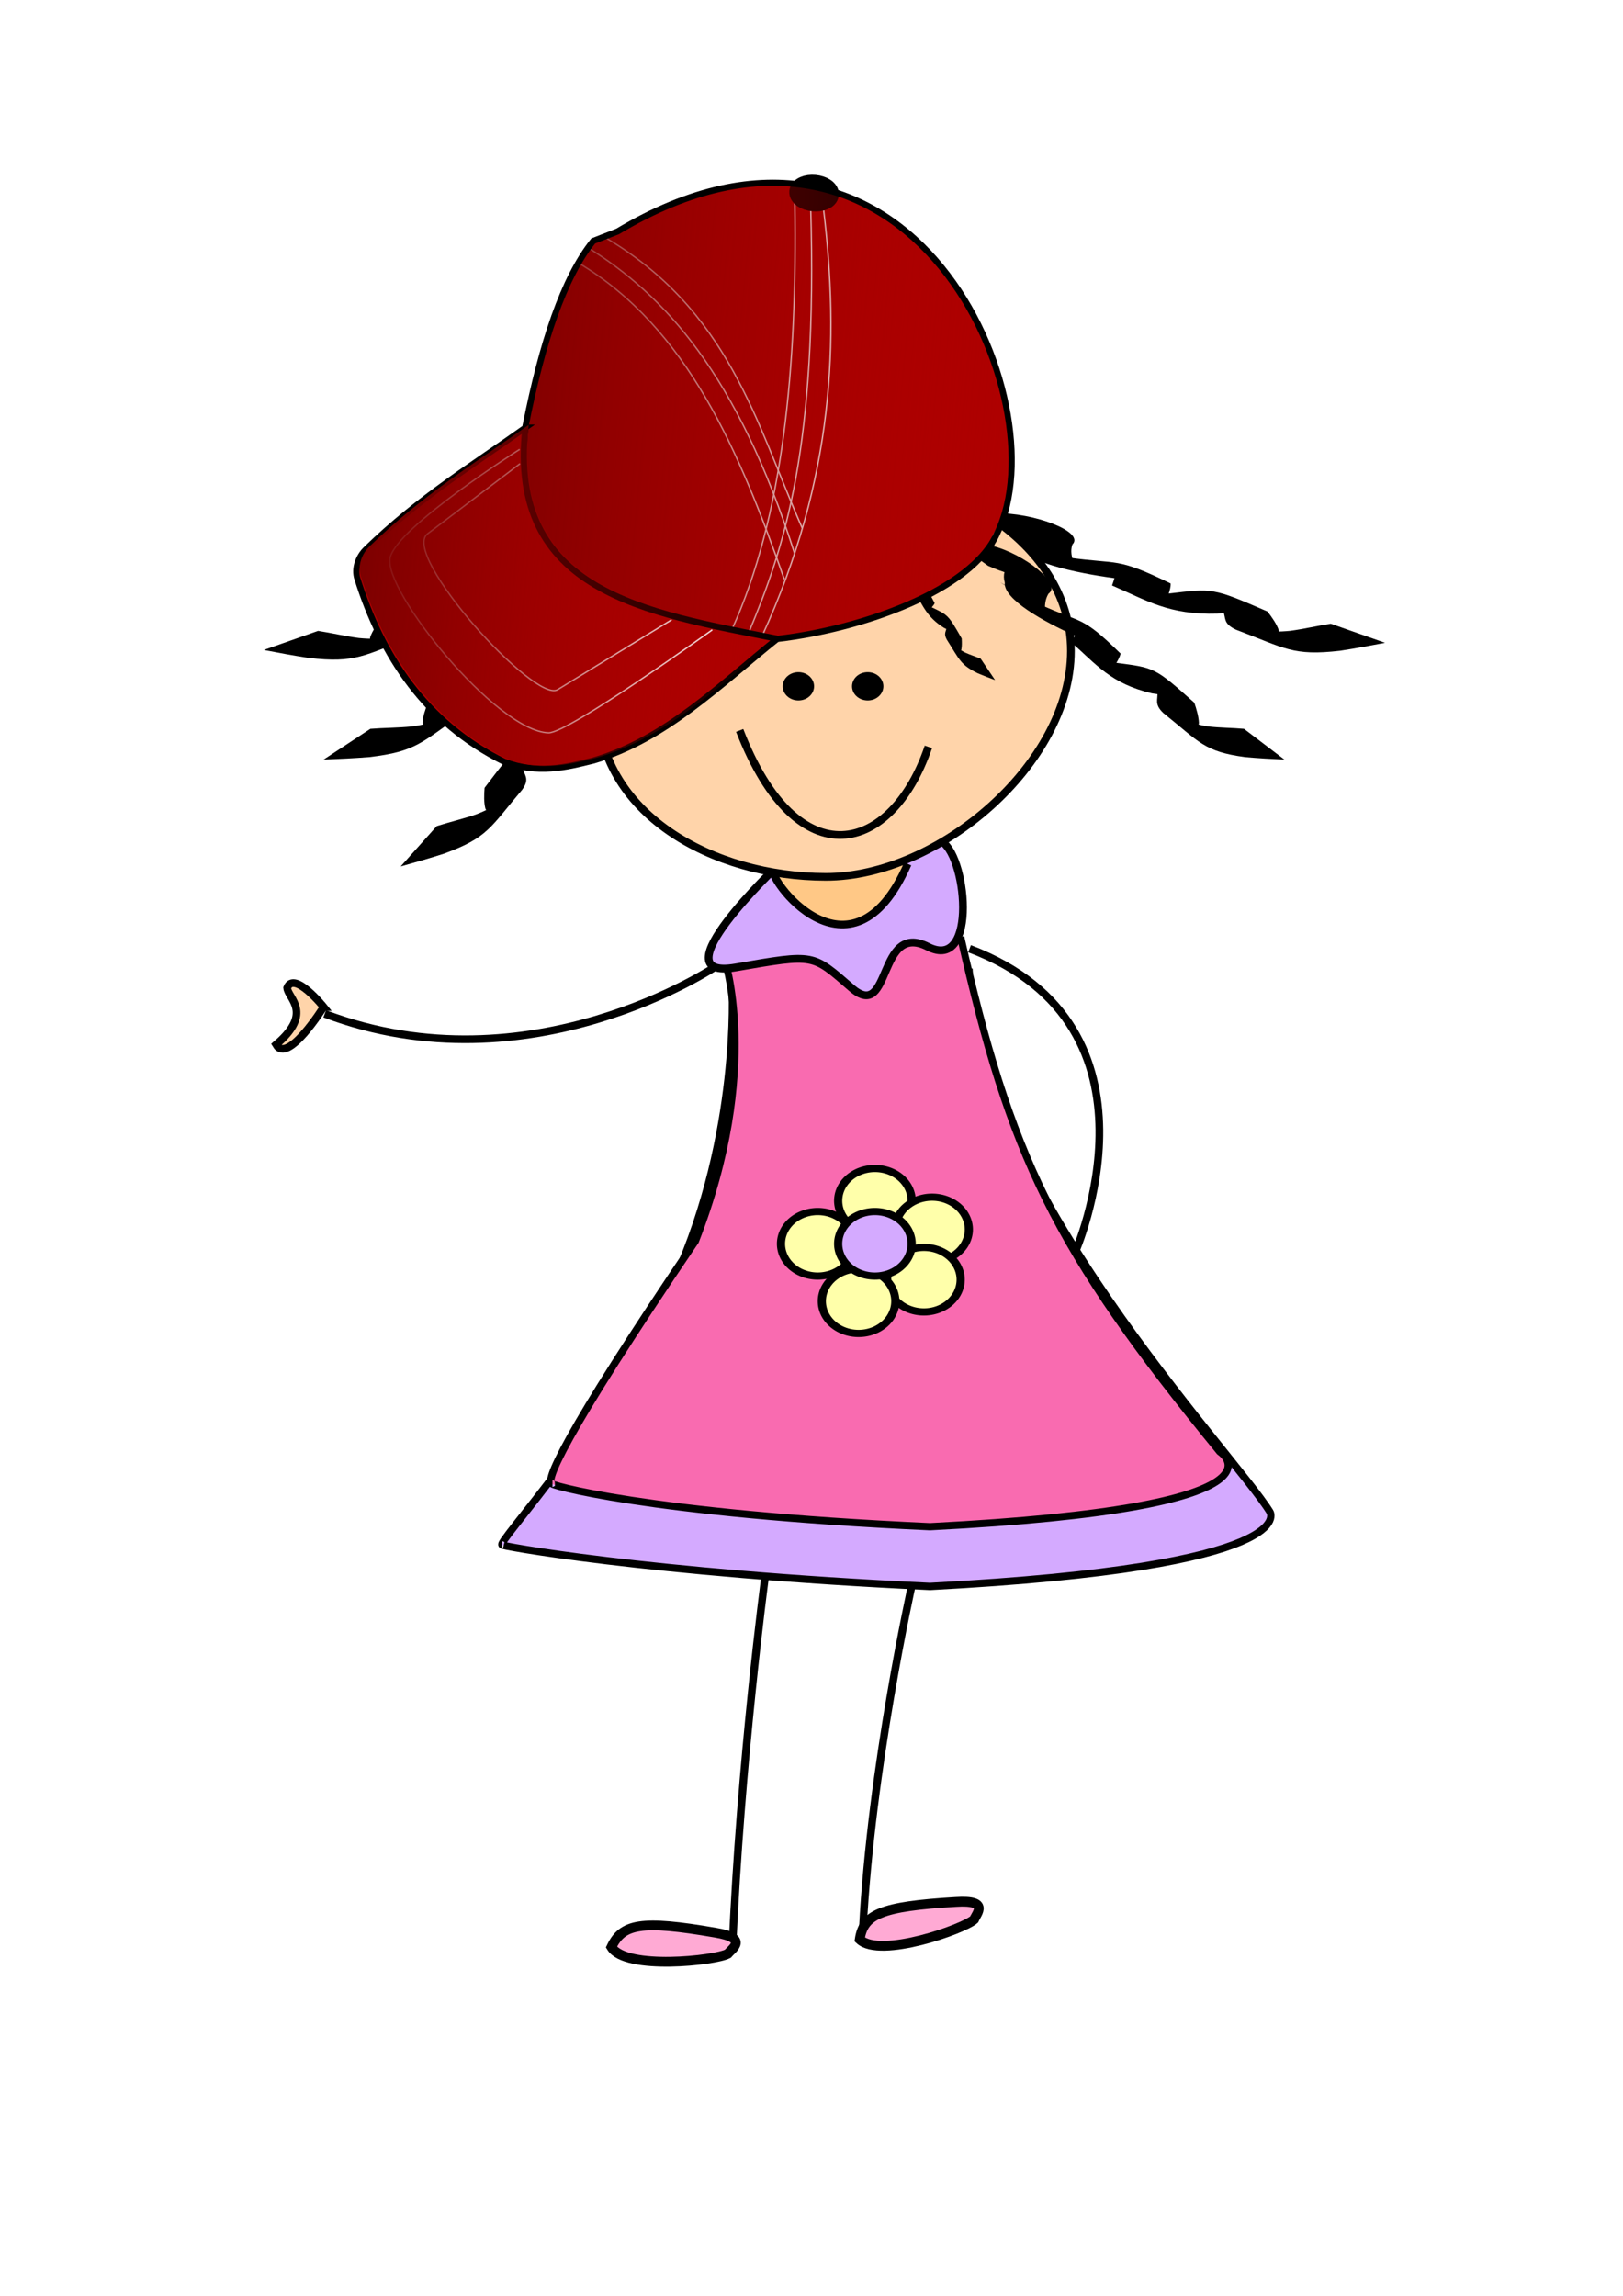 <?xml version="1.0" encoding="UTF-8" standalone="no"?>
<svg
   xmlns:dc="http://purl.org/dc/elements/1.1/"
   xmlns:cc="http://creativecommons.org/ns#"
   xmlns:rdf="http://www.w3.org/1999/02/22-rdf-syntax-ns#"
   xmlns:svg="http://www.w3.org/2000/svg"
   xmlns="http://www.w3.org/2000/svg"
   xmlns:xlink="http://www.w3.org/1999/xlink"
   xmlns:sodipodi="http://sodipodi.sourceforge.net/DTD/sodipodi-0.dtd"
   xmlns:inkscape="http://www.inkscape.org/namespaces/inkscape"
   width="793.701"
   height="1122.52"
   id="svg2"
   version="1.1"
   inkscape:version="0.48.4 r9939"
   sodipodi:docname="little-girl.svg"
   inkscape:export-filename="C:\Users\JamesB\Desktop\little-girl.png"
   inkscape:export-xdpi="65.628311"
   inkscape:export-ydpi="65.628311">
  <sodipodi:namedview
     pagecolor="#ffffff"
     bordercolor="#666666"
     borderopacity="1"
     objecttolerance="10"
     gridtolerance="10"
     guidetolerance="10"
     inkscape:pageopacity="0"
     inkscape:pageshadow="2"
     inkscape:window-width="843"
     inkscape:window-height="736"
     id="namedview50"
     showgrid="false"
     inkscape:zoom="0.29732611"
     inkscape:cx="753.38834"
     inkscape:cy="551.43912"
     inkscape:window-x="343"
     inkscape:window-y="70"
     inkscape:window-maximized="0"
     inkscape:current-layer="svg2" />
  <title
     id="title4">cute doll</title>
  <defs
     id="defs6">
    <linearGradient
       id="linearGradient15768">
      <stop
         id="stop15770"
         offset="0"
         stop-color="#fbb300" />
      <stop
         id="stop15772"
         offset="1"
         stop-opacity="0"
         stop-color="#fbb300" />
    </linearGradient>
    <radialGradient
       gradientUnits="userSpaceOnUse"
       r="36.937"
       fy="207.97"
       fx="-100.528"
       cy="207.97"
       cx="-100.528"
       gradientTransform="scale(0.973,1.027)"
       id="radialGradient15774"
       xlink:href="#linearGradient15768" />
    <radialGradient
       r="36.937"
       fy="207.97"
       fx="-100.528"
       cy="207.97"
       cx="-100.528"
       gradientTransform="scale(0.973,1.027)"
       gradientUnits="userSpaceOnUse"
       id="radialGradient15778"
       xlink:href="#linearGradient15768" />
    <radialGradient
       inkscape:collect="always"
       xlink:href="#linearGradient15768"
       id="radialGradient3029"
       gradientUnits="userSpaceOnUse"
       gradientTransform="scale(0.973,1.027)"
       cx="-100.528"
       cy="207.97"
       fx="-100.528"
       fy="207.97"
       r="36.937" />
    <radialGradient
       inkscape:collect="always"
       xlink:href="#linearGradient15768"
       id="radialGradient3032"
       gradientUnits="userSpaceOnUse"
       gradientTransform="scale(0.973,1.027)"
       cx="-100.528"
       cy="207.97"
       fx="-100.528"
       fy="207.97"
       r="36.937" />
    <filter
       color-interpolation-filters="sRGB"
       inkscape:collect="always"
       id="filter3412">
      <feGaussianBlur
         inkscape:collect="always"
         stdDeviation="0.626"
         id="feGaussianBlur3414" />
    </filter>
    <filter
       color-interpolation-filters="sRGB"
       inkscape:collect="always"
       id="filter3408">
      <feGaussianBlur
         inkscape:collect="always"
         stdDeviation="0.626"
         id="feGaussianBlur3410" />
    </filter>
    <filter
       color-interpolation-filters="sRGB"
       inkscape:collect="always"
       id="filter3404">
      <feGaussianBlur
         inkscape:collect="always"
         stdDeviation="0.626"
         id="feGaussianBlur3406" />
    </filter>
    <filter
       color-interpolation-filters="sRGB"
       inkscape:collect="always"
       id="filter3392">
      <feGaussianBlur
         inkscape:collect="always"
         stdDeviation="0.704"
         id="feGaussianBlur3394" />
    </filter>
    <filter
       color-interpolation-filters="sRGB"
       inkscape:collect="always"
       id="filter3400">
      <feGaussianBlur
         inkscape:collect="always"
         stdDeviation="0.704"
         id="feGaussianBlur3402" />
    </filter>
    <filter
       color-interpolation-filters="sRGB"
       inkscape:collect="always"
       id="filter3396">
      <feGaussianBlur
         inkscape:collect="always"
         stdDeviation="0.704"
         id="feGaussianBlur3398" />
    </filter>
    <linearGradient
       inkscape:collect="always"
       xlink:href="#linearGradient3456"
       id="linearGradient3490"
       gradientUnits="userSpaceOnUse"
       gradientTransform="translate(309.333,95.164)"
       x1="-207.055"
       y1="420.934"
       x2="31.341"
       y2="420.934" />
    <linearGradient
       id="linearGradient3456">
      <stop
         style="stop-color:#7c0000;stop-opacity:1;"
         offset="0"
         id="stop3458" />
      <stop
         style="stop-color:#ae0000;stop-opacity:0;"
         offset="1"
         id="stop3460" />
    </linearGradient>
    <filter
       color-interpolation-filters="sRGB"
       inkscape:collect="always"
       id="filter3416">
      <feGaussianBlur
         inkscape:collect="always"
         stdDeviation="0.755"
         id="feGaussianBlur3418" />
    </filter>
    <filter
       color-interpolation-filters="sRGB"
       inkscape:collect="always"
       id="filter3420">
      <feGaussianBlur
         inkscape:collect="always"
         stdDeviation="0.755"
         id="feGaussianBlur3422" />
    </filter>
    <linearGradient
       inkscape:collect="always"
       xlink:href="#linearGradient3456"
       id="linearGradient3492"
       gradientUnits="userSpaceOnUse"
       gradientTransform="translate(35.139,4.89)"
       x1="-8.554"
       y1="611.936"
       x2="202.503"
       y2="611.936" />
    <linearGradient
       id="linearGradient3053">
      <stop
         style="stop-color:#7c0000;stop-opacity:1;"
         offset="0"
         id="stop3055" />
      <stop
         style="stop-color:#ae0000;stop-opacity:0;"
         offset="1"
         id="stop3057" />
    </linearGradient>
    <linearGradient
       y2="611.936"
       x2="202.503"
       y1="611.936"
       x1="-8.554"
       gradientTransform="translate(35.139,4.89)"
       gradientUnits="userSpaceOnUse"
       id="linearGradient3074"
       xlink:href="#linearGradient3456"
       inkscape:collect="always" />
  </defs>
  <g
     id="g3063"
     transform="translate(50.45,97.536)">
    <path
       d="m 307.587,385.753 c 0,0 3.994,70.921 -27.957,141.841 -31.95,70.921 -88.454,130.201 -84.461,130.201 -3.994,0 70.354,13.895 209.174,20.342 183.714,-9.671 166.242,-36.46 166.242,-36.46 C 552.171,611.948 427.401,482.463 423.407,376.082"
       id="path3579"
       stroke-miterlimit="4"
       inkscape:connector-curvature="0"
       style="fill:#d4aaff;fill-rule:evenodd;stroke:#000000;stroke-width:3.594;stroke-miterlimit:4" />
    <path
       d="m 303.528,370.191 c 0,0 19.044,54.478 -13.892,139.029 -66.399,98.04 -73.897,118.655 -69.903,118.655 -3.994,0 45.791,14.799 184.611,21.055 183.714,-9.384 141.679,-36.694 141.679,-36.694 C 464.333,512.509 443.64,467.109 419.347,360.613"
       id="path2064"
       stroke-miterlimit="4"
       inkscape:connector-curvature="0"
       style="fill:#f96bb0;fill-rule:evenodd;stroke:#000000;stroke-width:3.54;stroke-miterlimit:4" />
    <path
       d="m 330.03,325.55 c 0,0 -59.722,56.671 -20.695,49.935 39.026,-6.737 37.252,-6.737 56.766,10.105 19.513,16.842 12.417,-32.841 37.252,-20.21 24.835,12.631 18.913,-46.754 5.806,-51.905"
       id="path2819"
       stroke-miterlimit="4"
       inkscape:connector-curvature="0"
       style="fill:#d4aaff;fill-rule:evenodd;stroke:#000000;stroke-width:3.804;stroke-miterlimit:4" />
    <path
       d="m 327.148,325.669 c -3.613,5.642 38.663,62.486 66.316,-0.823"
       id="path2059"
       stroke-miterlimit="4"
       inkscape:connector-curvature="0"
       style="fill:#ffc886;fill-rule:evenodd;stroke:#000000;stroke-width:3.748;stroke-miterlimit:4" />
    <g
       transform="matrix(1,0,0,0.878,279.565,142.426)"
       id="g10424"
       style="fill:#00ff00">
      <path
         d="m 115.82,395.385 a 17.972,17.972 0 1 1 -35.944,0 17.972,17.972 0 1 1 35.944,0 z"
         id="path8898"
         stroke-miterlimit="4"
         inkscape:connector-curvature="0"
         style="fill:#ffffaa;stroke:#000000;stroke-width:4;stroke-miterlimit:4" />
      <path
         d="m 143.776,411.36 a 17.972,17.972 0 1 1 -35.944,0 17.972,17.972 0 1 1 35.944,0 z"
         id="path8900"
         stroke-miterlimit="4"
         inkscape:connector-curvature="0"
         style="fill:#ffffaa;stroke:#000000;stroke-width:4;stroke-miterlimit:4" />
      <path
         d="m 139.782,439.316 a 17.972,17.972 0 1 1 -35.944,0 17.972,17.972 0 1 1 35.944,0 z"
         id="path8902"
         stroke-miterlimit="4"
         inkscape:connector-curvature="0"
         style="fill:#ffffaa;stroke:#000000;stroke-width:4;stroke-miterlimit:4" />
      <path
         d="m 107.832,451.298 a 17.972,17.972 0 1 1 -35.944,0 17.972,17.972 0 1 1 35.944,0 z"
         id="path8904"
         stroke-miterlimit="4"
         inkscape:connector-curvature="0"
         style="fill:#ffffaa;stroke:#000000;stroke-width:4;stroke-miterlimit:4" />
      <path
         d="m 87.863,419.347 a 17.972,17.972 0 1 1 -35.944,0 17.972,17.972 0 1 1 35.944,0 z"
         id="path8906"
         stroke-miterlimit="4"
         inkscape:connector-curvature="0"
         style="fill:#ffffaa;stroke:#000000;stroke-width:4;stroke-miterlimit:4" />
      <path
         d="m 115.82,419.347 a 17.972,17.972 0 1 1 -35.944,0 17.972,17.972 0 1 1 35.944,0 z"
         id="path8896"
         stroke-miterlimit="4"
         inkscape:connector-curvature="0"
         style="fill:#d4aaff;stroke:#000000;stroke-width:4;stroke-miterlimit:4" />
    </g>
    <path
       id="path10432"
       d="m 108.345,398.147 c 100.513,38.057 191.372,-23.234 191.372,-23.234"
       stroke-miterlimit="4"
       inkscape:connector-curvature="0"
       style="fill:none;stroke:#000000;stroke-width:3.748;stroke-miterlimit:4" />
    <path
       id="path11192"
       d="M 423.691,366.329 C 524.204,404.386 475.28,514.867 475.28,514.867"
       stroke-miterlimit="4"
       inkscape:connector-curvature="0"
       style="fill:none;stroke:#000000;stroke-width:3.748;stroke-miterlimit:4" />
    <path
       id="path11194"
       d="m 307.646,856.356 c 3.994,-92.897 15.975,-182.288 15.975,-182.288"
       stroke-miterlimit="4"
       inkscape:connector-curvature="0"
       style="fill:none;stroke:#000000;stroke-width:3.748;stroke-miterlimit:4" />
    <path
       id="path11196"
       d="m 371.497,845.84 c 3.994,-78.875 23.963,-168.266 23.963,-168.266"
       stroke-miterlimit="4"
       inkscape:connector-curvature="0"
       style="fill:none;stroke:#000000;stroke-width:3.748;stroke-miterlimit:4" />
    <path
       id="path11200"
       d="m 107.832,394.817 c 0,0 -14.475,-17.955 -17.856,-9.367 0.423,5.25 13.023,12.095 -5.402,27.786 5.664,9.755 23.257,-18.419 23.257,-18.419 z"
       stroke-miterlimit="4"
       inkscape:connector-curvature="0"
       style="fill:#ffd4aa;fill-rule:evenodd;stroke:#000000;stroke-width:3.748;stroke-miterlimit:4" />
    <path
       id="path11960"
       d="m 305.495,857.744 c 2.043,-2.562 10.366,-7.591 -6.167,-10.318 -36.353,-6.292 -45.368,-4.304 -50.773,7.061 6.978,11.379 50.812,6.587 56.94,3.257 z"
       stroke-miterlimit="4"
       inkscape:connector-curvature="0"
       style="fill:#ffaad4;fill-rule:evenodd;stroke:#000000;stroke-width:4.773;stroke-miterlimit:4" />
    <path
       id="path11962"
       d="m 425.935,840.971 c 1.218,-2.938 7.775,-9.688 -9,-8.566 -36.969,2.181 -45.091,6.149 -46.961,18.355 10.096,9.406 51.023,-5.181 55.961,-9.79 z"
       stroke-miterlimit="4"
       inkscape:connector-curvature="0"
       style="fill:#ffaad4;fill-rule:evenodd;stroke:#000000;stroke-width:4.773;stroke-miterlimit:4" />
    <path
       d="m 105.106,210.93 c 6.299,0.96 13.016,2.57 19.919,3.487 21.281,2.077 34.263,-5.551 -1.594,7.932 7.416,-2.912 6.675,-5.392 7.174,-8.443 1.082,-2.975 3.134,-5.913 5.429,-8.925 26.959,-11.695 26.619,-11.39 48.824,-8.739 25.163,-1.306 30.169,-5.624 0.317,4.967 0.369,-3.447 -1.958,-6.566 -1.744,-9.952 26.77,-13.041 24.935,-9.178 50.315,-12.717 16.572,-2.093 49.517,-12.78 -3.183,3.149 1.32,-3.33 1.962,-6.341 0.9,-9.472 -6.259,-6.247 18.89,-15.682 37.904,-15.338 7.21,1.524 12.441,1.25 21.853,-0.269 -28.865,12.228 -19.274,8.354 -23.047,0.3 -2.536,-6.834 26.543,-16.16 42.313,-13.785 6.604,0.5 12.97,0.98 19.994,0.919 20.087,-6.906 -24.697,14.048 -9.805,2.557 0.667,-3.179 -1.615,-5.462 -6.071,-7.582 l 25.709,-9.411 c 4.657,2.236 7.166,4.654 6.991,7.929 -3.287,6.423 -21.892,14.11 -40.321,16.571 -7.571,-0.071 -14.782,-0.636 -21.632,-1.358 -24.79,0.776 16.794,-11.795 8.947,-5.042 4.101,8.711 5.688,9.143 -25.817,19.144 -9.691,1.215 -15.972,1.337 -23.391,-0.088 -22.935,1.681 19.966,-13.809 12.528,-3.742 1.221,3.126 1.721,6.152 -0.639,9.54 -1.39,7.983 -26.607,13.499 -46.248,16.124 -23.357,2.922 -31.399,3.642 0.182,-6.176 -1.202,3.153 -0.003,6.487 1.154,9.723 -16.996,7.289 -27.697,14.497 -51.567,13.772 -20.02,-2.478 -30.08,1.987 3.28,-9.651 -3,2.797 -6.18,5.716 -6.076,8.648 -1.465,3.032 0.287,5.829 -6.245,8.849 -24.126,9.12 -27.766,12.941 -50.96,10.304 -7.518,-1.145 -15.106,-2.58 -21.927,-3.889 l 26.533,-9.336 z"
       id="path14238"
       inkscape:connector-curvature="0"
       style="fill:#000000;fill-rule:nonzero;stroke-width:1px" />
    <path
       d="m 600.345,207.424 c -6.299,0.96 -13.016,2.57 -19.919,3.487 -21.281,2.077 -34.263,-5.551 1.594,7.932 -7.416,-2.912 -6.675,-5.392 -7.174,-8.443 -1.082,-2.975 -3.134,-5.913 -5.429,-8.925 -26.959,-11.695 -26.619,-11.39 -48.824,-8.739 -25.163,-1.306 -30.169,-5.624 -0.317,4.967 -0.369,-3.447 1.958,-6.566 1.744,-9.952 -26.77,-13.041 -24.935,-9.178 -50.315,-12.717 -16.572,-2.093 -49.517,-12.78 3.183,3.149 -1.32,-3.33 -1.962,-6.341 -0.901,-9.472 6.259,-6.247 -18.89,-15.682 -37.904,-15.338 -7.21,1.524 -12.441,1.25 -21.853,-0.269 28.865,12.228 19.274,8.354 23.047,0.3 2.536,-6.834 -26.543,-16.16 -42.313,-13.785 -6.604,0.5 -12.97,0.98 -19.994,0.919 -20.087,-6.906 24.697,14.048 9.805,2.557 -0.667,-3.179 1.615,-5.462 6.071,-7.582 l -25.709,-9.411 c -4.657,2.236 -7.166,4.654 -6.991,7.929 3.287,6.423 21.892,14.11 40.321,16.571 7.571,-0.071 14.782,-0.636 21.632,-1.358 24.79,0.776 -16.794,-11.795 -8.947,-5.042 -4.101,8.711 -5.688,9.143 25.817,19.144 9.691,1.215 15.972,1.337 23.391,-0.088 22.935,1.681 -19.966,-13.809 -12.528,-3.742 -1.221,3.126 -1.721,6.152 0.639,9.54 1.39,7.983 26.607,13.499 46.248,16.124 23.357,2.922 31.399,3.642 -0.182,-6.176 1.202,3.154 0.003,6.487 -1.154,9.723 16.996,7.289 27.697,14.497 51.567,13.772 20.02,-2.478 30.08,1.987 -3.28,-9.651 3,2.797 6.18,5.716 6.076,8.648 1.465,3.032 -0.287,5.829 6.245,8.849 24.126,9.12 27.766,12.941 50.96,10.304 7.518,-1.145 15.106,-2.58 21.927,-3.889 l -26.533,-9.336 z"
       id="path15002"
       inkscape:connector-curvature="0"
       style="fill:#000000;fill-rule:nonzero;stroke-width:1px" />
    <path
       id="path11198"
       d="m 362.948,130.466 -47.19,-31.81 -12.419,27.569 62.093,10.603 62.093,-23.327 -27.321,-19.086 -37.256,36.051 z"
       stroke-miterlimit="4"
       inkscape:connector-curvature="0"
       style="fill:#ffffaa;fill-rule:evenodd;stroke:#000000;stroke-width:3.757;stroke-miterlimit:4" />
    <path
       id="path1291"
       d="m 473.263,220.782 c 0,55.149 -64.699,110.425 -119.814,110.425 -55.114,0 -111.826,-30.737 -111.826,-85.886 0,-55.149 56.712,-113.93 111.826,-113.93 55.114,0 119.814,34.242 119.814,89.391 z"
       stroke-miterlimit="4"
       inkscape:connector-curvature="0"
       style="fill:#ffd4aa;fill-rule:evenodd;stroke:#000000;stroke-width:3.748;stroke-miterlimit:4" />
    <path
       d="m 345.656,238.028 a 5.661,4.915 0 1 1 -11.323,0 5.661,4.915 0 1 1 11.323,0 z"
       id="path6614"
       stroke-miterlimit="4"
       inkscape:connector-curvature="0"
       style="fill:#000000;stroke:#000000;stroke-width:4;stroke-miterlimit:4" />
    <path
       d="m 379.55,238.028 a 5.661,4.915 0 1 1 -11.323,0 5.661,4.915 0 1 1 11.323,0 z"
       id="path8132"
       stroke-miterlimit="4"
       inkscape:connector-curvature="0"
       style="fill:#000000;stroke:#000000;stroke-width:4;stroke-miterlimit:4" />
    <path
       id="path8136"
       d="m 311.28,259.604 c 28.381,73.31 74.542,60.279 92.29,8.037"
       stroke-miterlimit="4"
       inkscape:connector-curvature="0"
       style="fill:none;stroke:#000000;stroke-width:3.783;stroke-miterlimit:4" />
    <path
       d="m 557.909,258.82 c -5.503,-0.504 -11.519,-0.475 -17.515,-1.157 -18.293,-2.828 -27.185,-13.145 -0.69,8.024 -5.448,-4.497 -4.198,-6.725 -3.837,-9.785 -0.145,-3.12 -1.109,-6.424 -2.257,-9.854 -19.522,-17.421 -19.317,-17.049 -38.527,-19.532 -20.671,-6.978 -23.749,-12.286 -1.53,4.726 0.57,-3.413 3.308,-5.898 3.992,-9.217 -19.022,-18.678 -18.475,-14.53 -38.757,-23.715 -13.299,-5.787 -38.076,-23.594 1.855,3.765 -0.253,-3.516 -0.022,-6.571 1.662,-9.354 6.816,-4.612 -11.771,-19.439 -27.73,-23.426 -6.407,-0.166 -10.703,-1.619 -18.173,-5.224 20.978,18.369 13.96,12.448 19.16,5.526 3.859,-6.025 -18.037,-21.639 -31.806,-22.928 -5.64,-1.017 -11.075,-2 -16.923,-3.654 -15.007,-11.234 17.035,19.18 7.533,4.698 0.254,-3.223 2.74,-4.909 6.999,-5.945 l -19.061,-14.931 c -4.457,1.101 -7.167,2.867 -7.856,6.071 1.107,6.951 14.678,18.602 29.434,25.167 6.337,1.651 12.5,2.744 18.402,3.603 20.495,6.382 -11.013,-15.208 -6.184,-6.903 -5.643,7.482 -7.078,7.54 16.671,24.357 7.78,3.375 12.991,4.92 19.547,5.228 18.716,6.834 -13.147,-17.875 -9.504,-6.461 -1.816,2.742 -3.004,5.552 -1.898,9.36 -0.874,8.027 18.769,19.084 34.495,26.081 18.751,8.129 25.281,10.651 1.422,-6.007 0.2,3.319 -1.65,6.267 -3.44,9.13 12.329,10.902 19.424,20.295 39.534,25.018 17.342,2.154 24.602,8.753 -0.279,-10.067 1.792,3.383 3.702,6.925 2.868,9.734 0.451,3.261 -1.725,5.565 2.958,9.966 17.814,14.29 19.879,18.808 39.911,21.53 6.567,0.602 13.267,0.939 19.293,1.224 l -19.768,-15.046 z"
       id="path15004"
       inkscape:connector-curvature="0"
       style="fill:#000000;fill-rule:nonzero;stroke-width:1px" />
    <path
       d="m 163.13,306.389 c 6.002,-1.933 12.736,-3.487 19.237,-5.722 19.613,-7.541 26.511,-19.844 3.138,7.569 4.764,-5.776 2.709,-7.6 1.403,-10.461 -0.758,-3.051 -0.654,-6.496 -0.382,-10.112 16.685,-21.96 16.565,-21.547 37.305,-28.995 21.048,-12.175 22.923,-18.111 3.104,4.163 -1.644,-3.147 -5.436,-4.827 -7.18,-7.854 15.755,-23.043 16.366,-18.892 36.33,-33.096 13.16,-9.086 35.603,-32.8 -0.963,4.125 -0.754,-3.463 -1.913,-6.352 -4.616,-8.599 -8.979,-2.663 7.426,-21.871 24.089,-29.918 7.113,-1.844 11.486,-4.378 18.773,-9.824 -18.033,23.258 -11.933,15.694 -19.788,10.374 -6.09,-4.805 13.781,-25.643 28.791,-30.508 6.005,-2.465 11.79,-4.843 17.839,-7.979 13.462,-14.796 -13.386,23.005 -7.035,6.518 -1.234,-3.046 -4.51,-4.021 -9.577,-3.902 l 16.904,-19.433 c 5.307,-0.108 8.857,0.885 10.572,3.799 0.812,7.005 -10.922,21.827 -25.48,32.047 -6.597,3.261 -13.164,5.937 -19.508,8.318 -21.027,11.552 7.825,-17.585 4.877,-8.293 8.514,5.744 10.134,5.422 -11.453,27.91 -7.701,5.305 -13.07,8.167 -20.307,10.189 -18.905,11.521 9.425,-20.722 8.718,-8.739 2.838,2.171 4.995,4.573 4.881,8.542 3.344,7.523 -15.352,23.368 -30.867,34.261 -18.563,12.781 -25.118,16.934 -3.36,-5.428 0.755,3.259 3.693,5.62 6.538,7.914 -10.567,13.772 -15.728,24.71 -36.813,34.558 -18.749,6.64 -24.918,14.922 -2.657,-9.798 -1.005,3.739 -2.096,7.663 -0.336,10.156 0.458,3.268 3.569,4.922 -0.368,10.404 -15.698,18.487 -16.674,23.393 -38.263,31.288 -7.162,2.308 -14.552,4.395 -21.205,6.255 l 17.66,-19.73 z"
       id="path15000"
       inkscape:connector-curvature="0"
       style="fill:#000000;fill-rule:nonzero;stroke-width:1px" />
    <path
       d="m 130.68,258.82 c 6.368,-0.504 13.33,-0.475 20.269,-1.157 21.168,-2.828 31.459,-13.145 0.799,8.024 6.305,-4.497 4.858,-6.725 4.44,-9.785 0.168,-3.12 1.283,-6.424 2.612,-9.854 22.591,-17.421 22.354,-17.049 44.583,-19.532 23.921,-6.978 27.482,-12.286 1.77,4.726 -0.66,-3.413 -3.828,-5.898 -4.619,-9.217 22.012,-18.678 21.379,-14.53 44.851,-23.715 15.39,-5.787 44.062,-23.594 -2.146,3.765 0.293,-3.516 0.025,-6.571 -1.923,-9.354 -7.888,-4.612 13.622,-19.439 32.09,-23.426 7.414,-0.166 12.386,-1.619 21.03,-5.224 -24.276,18.369 -16.154,12.448 -22.173,5.526 -4.465,-6.025 20.873,-21.639 36.806,-22.928 6.527,-1.017 12.817,-2 19.584,-3.654 17.366,-11.234 -19.713,19.18 -8.717,4.698 -0.294,-3.223 -3.171,-4.909 -8.1,-5.945 l 22.058,-14.931 c 5.158,1.101 8.294,2.867 9.091,6.071 -1.281,6.951 -16.986,18.602 -34.061,25.167 -7.334,1.651 -14.466,2.744 -21.296,3.603 -23.717,6.382 12.744,-15.208 7.156,-6.903 6.53,7.482 8.19,7.54 -19.292,24.357 -9.003,3.375 -15.033,4.92 -22.62,5.228 -21.658,6.834 15.214,-17.875 10.998,-6.461 2.101,2.742 3.477,5.552 2.196,9.36 1.012,8.027 -21.72,19.084 -39.918,26.081 -21.699,8.129 -29.255,10.651 -1.645,-6.007 -0.231,3.319 1.91,6.267 3.981,9.13 -14.267,10.902 -22.478,20.295 -45.749,25.018 -20.068,2.154 -28.469,8.753 0.322,-10.067 -2.073,3.383 -4.284,6.925 -3.319,9.734 -0.521,3.261 1.996,5.565 -3.423,9.966 -20.615,14.29 -23.004,18.808 -46.185,21.53 -7.599,0.602 -15.352,0.939 -22.327,1.224 l 22.876,-15.046 z"
       id="path14998"
       inkscape:connector-curvature="0"
       style="fill:#000000;fill-rule:nonzero;stroke-width:1px" />
    <path
       d="m 429.151,224.544 c -2.387,-1.022 -5.064,-1.844 -7.649,-3.025 -7.799,-3.987 -10.542,-10.492 -1.248,4.002 -1.894,-3.054 -1.077,-4.018 -0.558,-5.531 0.301,-1.613 0.26,-3.435 0.152,-5.346 -6.634,-11.61 -6.587,-11.392 -14.833,-15.33 -8.369,-6.437 -9.115,-9.575 -1.234,2.201 0.654,-1.664 2.162,-2.552 2.855,-4.152 -6.264,-12.183 -6.508,-9.988 -14.446,-17.498 -5.233,-4.804 -14.157,-17.341 0.383,2.181 0.3,-1.831 0.761,-3.359 1.835,-4.546 3.57,-1.408 -2.953,-11.563 -9.578,-15.818 -2.828,-0.975 -4.567,-2.315 -7.465,-5.194 7.17,12.297 4.745,8.297 7.868,5.485 2.421,-2.541 -5.48,-13.558 -11.448,-16.13 -2.388,-1.303 -4.688,-2.561 -7.093,-4.219 -5.353,-7.823 5.323,12.163 2.797,3.446 0.491,-1.61 1.793,-2.126 3.808,-2.063 l -6.721,-10.274 c -2.11,-0.057 -3.522,0.468 -4.204,2.008 -0.323,3.704 4.343,11.54 10.131,16.943 2.623,1.724 5.234,3.139 7.757,4.398 8.361,6.108 -3.112,-9.297 -1.939,-4.385 -3.385,3.037 -4.03,2.867 4.554,14.756 3.062,2.805 5.197,4.318 8.075,5.387 7.517,6.091 -3.748,-10.956 -3.467,-4.621 -1.128,1.148 -1.986,2.418 -1.941,4.516 -1.33,3.978 6.105,12.355 12.274,18.114 7.381,6.757 9.987,8.953 1.336,-2.87 -0.3,1.723 -1.468,2.971 -2.6,4.184 4.202,7.281 6.254,13.064 14.638,18.271 7.455,3.511 9.908,7.889 1.057,-5.18 0.4,1.977 0.833,4.051 0.133,5.37 -0.182,1.728 -1.419,2.602 0.146,5.501 6.242,9.774 6.63,12.368 15.214,16.542 2.848,1.22 5.786,2.324 8.432,3.307 L 429.151,224.544 z"
       id="path15006"
       inkscape:connector-curvature="0"
       style="fill:#000000;fill-rule:nonzero;stroke-width:1px" />
    <path
       d="m 331.484,257.596 a 33.947,31.55 0 1 1 -67.894,0 33.947,31.55 0 1 1 67.894,0 z"
       id="path15008"
       stroke-miterlimit="4"
       style="fill:url(#radialGradient3032);stroke-width:4.01;stroke-miterlimit:4"
       inkscape:connector-curvature="0" />
    <path
       d="m 435.323,265.112 a 33.947,31.55 0 0 1 -67.894,0 33.947,31.55 0 1 1 67.894,0 z"
       id="path15776"
       stroke-miterlimit="4"
       style="fill:url(#radialGradient3029);stroke-width:4.01;stroke-miterlimit:4"
       inkscape:connector-curvature="0" />
  </g>
  <g
     id="g3474"
     transform="matrix(0.996,0.092,-0.092,0.996,204.112,-333.766)">
    <path
       inkscape:connector-curvature="0"
       sodipodi:nodetypes="ccccccccccccccccccccccccccccccccccc"
       id="path3424"
       d="m 102.278,544.255 0.758,-19.951 6.819,-37.881 6.313,-25.254 10.354,-17.93 4.293,-3.03 9.344,-5.303 18.435,-11.869 23.739,-11.364 25.759,-5.556 17.93,-1.263 19.698,3.788 18.183,5.051 16.668,9.849 15.405,14.142 15.152,16.162 13.89,23.739 11.112,29.799 4.546,20.961 -0.505,25.759 -8.586,20.961 -11.112,13.385 -11.112,8.839 -13.637,8.081 -14.395,7.576 -24.496,9.344 -23.233,5.051 -22.223,-2.525 -37.628,-5.808 -18.94,-4.798 -15.152,-6.819 -16.415,-11.112 -11.112,-14.142 -6.313,-14.395 -3.536,-23.486 z"
       style="fill:#ae0000;fill-opacity:1;fill-rule:evenodd;stroke:none" />
    <path
       inkscape:connector-curvature="0"
       sodipodi:nodetypes="cccc"
       id="path2518"
       d="m 227.143,626.291 c 28.065,-80.139 24.274,-147.246 10.714,-210.357 l 0,0 0,0"
       style="fill:none;stroke:#ffffff;stroke-width:0.7;stroke-linecap:butt;stroke-linejoin:miter;stroke-miterlimit:4;stroke-opacity:1;stroke-dasharray:none;filter:url(#filter3412)" />
    <path
       inkscape:connector-curvature="0"
       sodipodi:nodetypes="cc"
       id="path2520"
       d="m 212.143,624.505 c 19.84,-57.294 20.064,-130.282 11.429,-210.357"
       style="fill:none;stroke:#ffffff;stroke-width:0.7;stroke-linecap:butt;stroke-linejoin:miter;stroke-miterlimit:4;stroke-opacity:1;stroke-dasharray:none;filter:url(#filter3408)" />
    <path
       inkscape:connector-curvature="0"
       sodipodi:nodetypes="cc"
       id="path2522"
       d="m 231.429,414.862 c 14.336,117.709 2.666,166.933 -11.071,210.714"
       style="fill:none;stroke:#ffffff;stroke-width:0.7;stroke-linecap:butt;stroke-linejoin:miter;stroke-miterlimit:4;stroke-opacity:1;stroke-dasharray:none;filter:url(#filter3404)" />
    <path
       inkscape:connector-curvature="0"
       sodipodi:nodetypes="cc"
       id="path2524"
       d="m 131.429,438.791 c 65.228,30.183 83.024,84.083 110.357,133.214"
       style="fill:none;stroke:#ffffff;stroke-width:0.7;stroke-linecap:butt;stroke-linejoin:miter;stroke-miterlimit:4;stroke-opacity:1;stroke-dasharray:none;filter:url(#filter3392)" />
    <path
       inkscape:connector-curvature="0"
       sodipodi:nodetypes="cc"
       id="path2526"
       d="m 121.071,453.076 c 55.926,26.818 86.49,84.069 114.286,144.643"
       style="fill:none;stroke:#ffffff;stroke-width:0.7;stroke-linecap:butt;stroke-linejoin:miter;stroke-miterlimit:4;stroke-opacity:1;stroke-dasharray:none;filter:url(#filter3400)" />
    <path
       inkscape:connector-curvature="0"
       sodipodi:nodetypes="cc"
       id="path2528"
       d="m 124.286,444.862 c 39.886,19.889 78.898,54.848 115,140"
       style="fill:none;stroke:#ffffff;stroke-width:0.7;stroke-linecap:butt;stroke-linejoin:miter;stroke-miterlimit:4;stroke-opacity:1;stroke-dasharray:none;filter:url(#filter3396)" />
    <path
       transform="translate(3.571,2.5)"
       d="m 236.071,405.934 c 0,2.17 -3.198,3.929 -7.143,3.929 -3.945,0 -7.143,-1.759 -7.143,-3.929 0,-2.17 3.198,-3.929 7.143,-3.929 3.945,0 7.143,1.759 7.143,3.929 z"
       sodipodi:ry="3.9285715"
       sodipodi:rx="7.1428571"
       sodipodi:cy="405.93362"
       sodipodi:cx="228.92857"
       id="path2530"
       style="fill:#ffab00;fill-opacity:1;fill-rule:evenodd;stroke:#000000;stroke-width:10;stroke-linejoin:round;stroke-miterlimit:4;stroke-opacity:1;stroke-dasharray:none"
       sodipodi:type="arc" />
    <path
       inkscape:connector-curvature="0"
       sodipodi:nodetypes="ccccccccccccccccccccccccccccccccccc"
       id="path3454"
       d="m 102.278,544.255 0.758,-19.951 6.819,-37.881 6.313,-25.254 10.354,-17.93 4.293,-3.03 9.344,-5.303 18.435,-11.869 23.739,-11.364 25.759,-5.556 17.93,-1.263 19.698,3.788 18.183,5.051 16.668,9.849 15.405,14.142 15.152,16.162 13.89,23.739 11.112,29.799 4.546,20.961 -0.505,25.759 -8.586,20.961 -11.112,13.385 -11.112,8.839 -13.637,8.081 -14.395,7.576 -24.496,9.344 -23.233,5.051 -22.223,-2.525 -37.628,-5.808 -18.94,-4.798 -15.152,-6.819 -16.415,-11.112 -11.112,-14.142 -6.313,-14.395 -3.536,-23.486 z"
       style="opacity:0.838;fill:url(#linearGradient3490);fill-opacity:1;fill-rule:evenodd;stroke:none" />
    <path
       inkscape:connector-curvature="0"
       sodipodi:nodetypes="ccccc"
       id="path2514"
       d="m 102.5,534.862 c 4.259,-41.179 11.823,-73.913 24.643,-93.214 l 11.429,-5.714 C 273.722,337.267 361.75,498.711 337.061,565.424 327.249,595.154 274.558,618.655 235,627.005"
       style="fill:none;stroke:#000000;stroke-width:3;stroke-linecap:butt;stroke-linejoin:miter;stroke-miterlimit:4;stroke-opacity:1;stroke-dasharray:none" />
    <path
       inkscape:connector-curvature="0"
       sodipodi:nodetypes="csscccc"
       id="path2512"
       d="m 102.5,535.576 c -23.514,20.274 -48.484,38.748 -72.143,66.429 -3.122,3.652 -4.993,9.552 -2.857,14.643 15.358,36.608 39.814,67.174 79.643,82.5 17.003,4.65 30.287,0.003 43.571,-4.643 34.155,-13.576 57.844,-42.268 83.929,-67.5 C 169.304,620.186 101.192,616.448 102.5,535.576 z"
       style="fill:#ae0000;fill-opacity:1;fill-rule:evenodd;stroke:#000000;stroke-width:3;stroke-linecap:butt;stroke-linejoin:miter;stroke-miterlimit:4;stroke-opacity:1;stroke-dasharray:none" />
    <path
       inkscape:connector-curvature="0"
       sodipodi:nodetypes="czsc"
       id="path2536"
       d="m 100.714,546.38 c 0,0 -55.957,43.165 -58.214,58.482 -2.36,16.016 59.571,79.912 85,78.214 9.694,-0.657 75.089,-57.5 75.089,-57.5"
       style="fill:none;stroke:#ffffff;stroke-width:0.7;stroke-linecap:butt;stroke-linejoin:miter;stroke-miterlimit:4;stroke-opacity:1;stroke-dasharray:none;filter:url(#filter3416)" />
    <path
       inkscape:connector-curvature="0"
       sodipodi:nodetypes="cssc"
       id="path2534"
       d="M 101.518,553.344 59.643,591.648 c -12.307,11.257 59.742,77.934 70.357,70 l 52.321,-39.107"
       style="fill:none;stroke:#ffffff;stroke-width:0.7;stroke-linecap:butt;stroke-linejoin:miter;stroke-miterlimit:4;stroke-opacity:1;stroke-dasharray:none;filter:url(#filter3420)" />
    <path
       inkscape:connector-curvature="0"
       sodipodi:nodetypes="csscccc"
       id="path3464"
       d="m 104,534.076 c -23.514,20.274 -48.484,38.748 -72.143,66.429 -3.122,3.652 -4.993,9.552 -2.857,14.643 15.358,36.608 39.814,67.174 79.643,82.5 17.003,4.65 30.287,0.003 43.571,-4.643 34.155,-13.576 57.844,-42.268 83.929,-67.5 C 170.804,618.686 102.692,614.948 104,534.076 z"
       style="fill:url(#linearGradient3074);fill-opacity:1;fill-rule:evenodd;stroke:none" />
  </g>
</svg>
